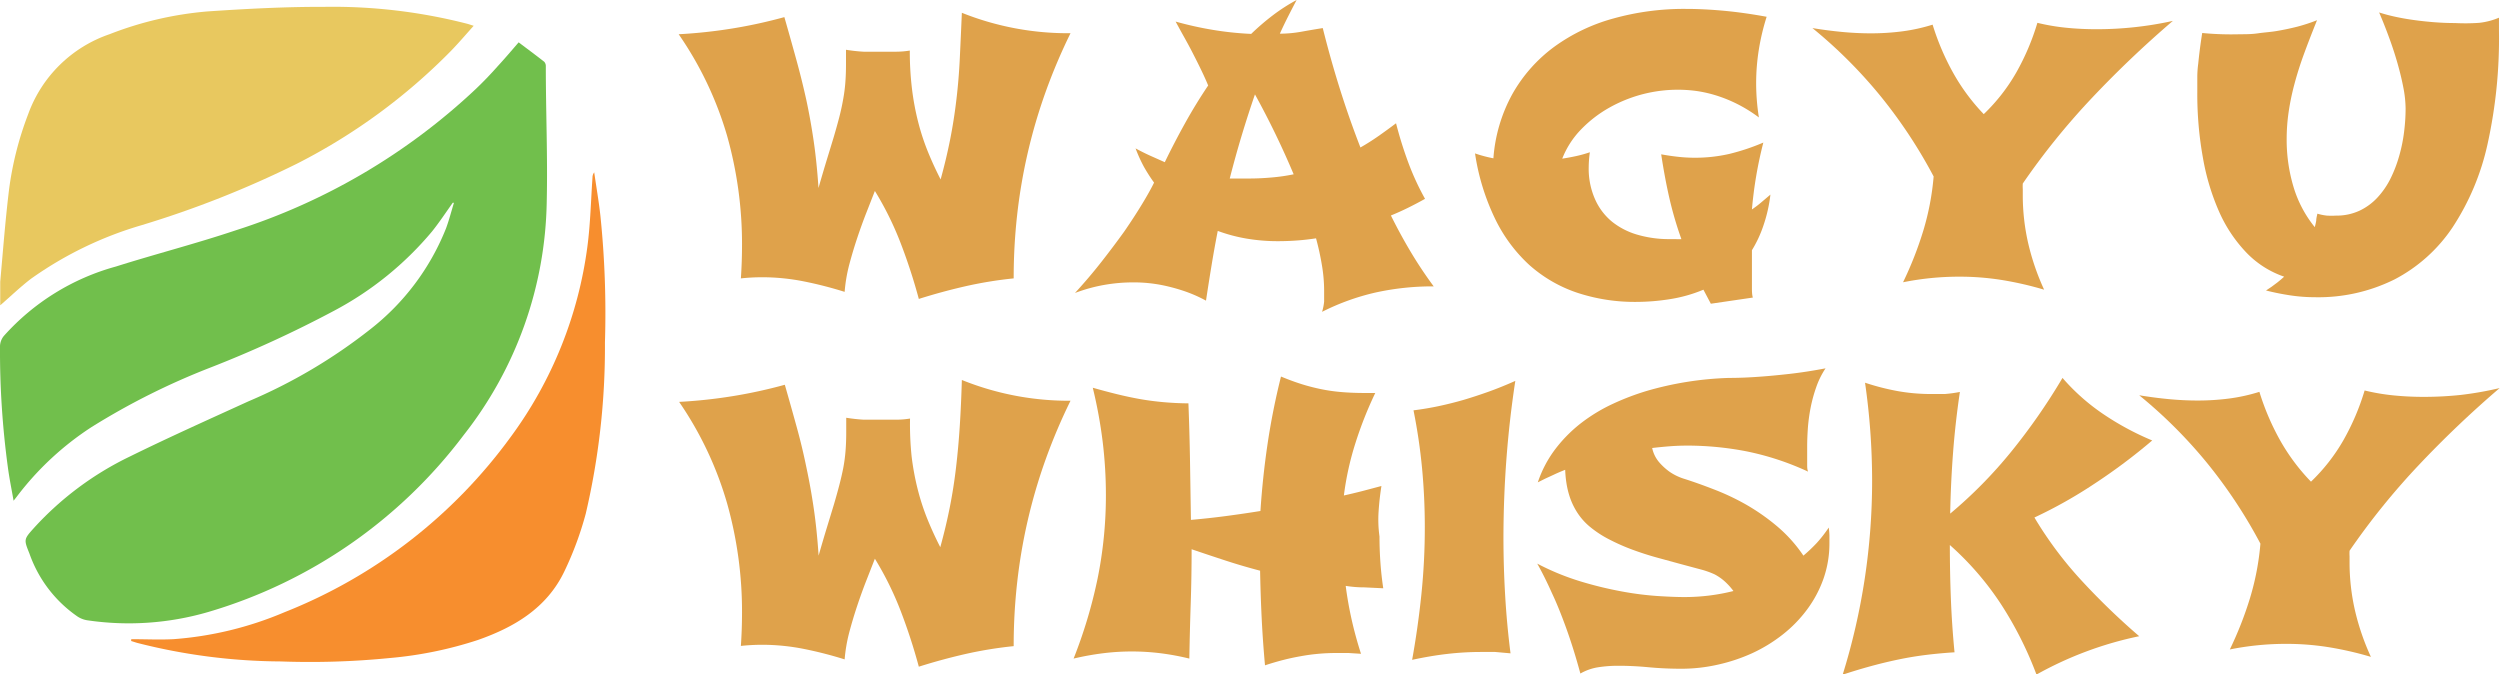 <?xml version="1.0" encoding="UTF-8"?> <svg xmlns="http://www.w3.org/2000/svg" viewBox="0 0 219.03 59.07"><defs><style>.cls-1{fill:#71bf4c;}.cls-2{fill:#e8c85f;}.cls-3{fill:#f78e2e;}.cls-4{fill:#dfa24b;}</style></defs><title>Asset 3</title><g id="Layer_2" data-name="Layer 2"><g id="Layer_1-2" data-name="Layer 1"><path class="cls-1" d="M39.67,17.76c-.6.84-1.17,1.71-1.82,2.52a28.64,28.64,0,0,1-8.57,6.94,101.64,101.64,0,0,1-10.89,5A62,62,0,0,0,8,37.43,25.91,25.91,0,0,0,1.48,43.5l-.29.37c-.19-1.09-.38-2-.51-3A76.08,76.08,0,0,1,0,30.31a1.5,1.5,0,0,1,.34-.88,20.4,20.4,0,0,1,9.82-6.08c3.48-1.1,7-2,10.49-3.17a55.09,55.09,0,0,0,21-12.35q1-.95,1.93-2c.61-.66,1.19-1.34,1.86-2.12.74.56,1.5,1.12,2.24,1.7a.56.56,0,0,1,.14.4c0,4,.17,7.92.08,11.88a33.91,33.91,0,0,1-7.27,20.42,43.31,43.31,0,0,1-22.36,15.5,24.85,24.85,0,0,1-10.65.73A2.13,2.13,0,0,1,6.77,54,11.18,11.18,0,0,1,2.58,48.5c-.5-1.24-.5-1.25.4-2.25A27.48,27.48,0,0,1,11.37,40c3.43-1.69,6.92-3.25,10.4-4.84a46.6,46.6,0,0,0,10.67-6.31A21.11,21.11,0,0,0,39.08,20c.27-.73.46-1.48.69-2.23Z"></path><path class="cls-2" d="M41.5,2.26c-.69.77-1.32,1.51-2,2.21A51.81,51.81,0,0,1,26,14.35a88,88,0,0,1-13.6,5.38,32.41,32.41,0,0,0-9.68,4.69c-.93.71-1.78,1.53-2.7,2.33,0-.68,0-1.37,0-2.06C.26,22,.47,19.25.8,16.55A28.79,28.79,0,0,1,2.47,10a11.55,11.55,0,0,1,7.12-7A30.55,30.55,0,0,1,18.19,1C21.6.77,25,.59,28.43.6A47.31,47.31,0,0,1,41,2.1Z"></path><path class="cls-3" d="M11.5,56c1.23,0,2.46.06,3.68,0a30.53,30.53,0,0,0,9.74-2.36A45,45,0,0,0,44.73,38.3a36,36,0,0,0,6.74-16.75c.26-2,.3-4,.44-6a.74.74,0,0,1,.15-.45c.18,1.26.4,2.52.54,3.78A83.14,83.14,0,0,1,53,30a64.12,64.12,0,0,1-1.68,15,29,29,0,0,1-1.88,5.07c-1.53,3.19-4.35,4.87-7.57,6a34.23,34.23,0,0,1-7.71,1.58,70.74,70.74,0,0,1-9.57.3A51.81,51.81,0,0,1,12,56.32l-.51-.16Z"></path><path class="cls-4" d="M93.79,2.91A49.83,49.83,0,0,0,91.6,8.08a47.51,47.51,0,0,0-2.48,10.7,49.93,49.93,0,0,0-.31,5.61,35.37,35.37,0,0,0-4.23.69q-2.06.47-4.08,1.11a49.54,49.54,0,0,0-1.6-4.91,27.88,27.88,0,0,0-2.25-4.55l-.74,1.89q-.42,1.07-.81,2.24t-.71,2.38A13.79,13.79,0,0,0,74,25.57a34.53,34.53,0,0,0-3.59-.92,18.8,18.8,0,0,0-3.67-.36,17.84,17.84,0,0,0-1.83.1q.1-1.45.1-2.93a34.92,34.92,0,0,0-1.31-9.57A30.72,30.72,0,0,0,59.46,3a43.81,43.81,0,0,0,4.67-.5q2.3-.37,4.59-1,.59,2.06,1.07,3.81t.86,3.48q.37,1.73.64,3.58t.42,4.1q.4-1.4.74-2.51t.61-2q.27-.92.47-1.69t.33-1.51q.14-.74.2-1.5t.06-1.63q0-.3,0-.62t0-.65a14.77,14.77,0,0,0,1.54.17q.78,0,1.59,0l1.23,0q.62,0,1.23-.1a27.24,27.24,0,0,0,.19,3.35,23,23,0,0,0,.54,2.9,20.32,20.32,0,0,0,.85,2.6q.5,1.23,1.12,2.44.49-1.77.83-3.48t.55-3.5Q84,7,84.09,5.12t.18-4A25,25,0,0,0,93.79,2.91Z"></path><path class="cls-4" d="M124.85,17.42q-.73.41-1.48.78t-1.51.68q.83,1.67,1.75,3.21t2,3a23.22,23.22,0,0,0-5.06.53,20.46,20.46,0,0,0-4.72,1.7,4.58,4.58,0,0,0,.18-.9q0-.48,0-1a13.47,13.47,0,0,0-.18-2.1,23.48,23.48,0,0,0-.53-2.44q-.84.13-1.68.19t-1.65.06a16.37,16.37,0,0,1-2.72-.22,14.05,14.05,0,0,1-2.56-.68q-.29,1.48-.54,3t-.49,3.11a12.16,12.16,0,0,0-1.8-.8,16.08,16.08,0,0,0-2-.55,12.89,12.89,0,0,0-2.63-.25,14.64,14.64,0,0,0-2.42.21,14.16,14.16,0,0,0-2.63.72q1.24-1.35,2.32-2.73t2-2.66q.88-1.28,1.56-2.4T101.11,16a14.47,14.47,0,0,1-.88-1.37A12.64,12.64,0,0,1,99.49,13q.64.35,1.28.64l1.28.57v0q.86-1.77,1.8-3.46t2-3.26q-.22-.54-.55-1.23t-.71-1.43q-.38-.75-.8-1.5T103,1.89a30.35,30.35,0,0,0,3.22.72,28,28,0,0,0,3.4.36,21.1,21.1,0,0,1,1.91-1.64A15.88,15.88,0,0,1,113.6,0q-.38.72-.75,1.45t-.72,1.5q.94,0,1.88-.17t1.88-.32q.68,2.72,1.5,5.33t1.8,5.13q.81-.46,1.58-1t1.54-1.12a34.46,34.46,0,0,0,1.11,3.54A22.85,22.85,0,0,0,124.85,17.42Zm-11.51-2.15a74,74,0,0,0-3.39-7q-.6,1.74-1.15,3.56t-1.06,3.81l.83,0,.83,0q1,0,2-.09A16,16,0,0,0,113.34,15.27Z"></path><path class="cls-4" d="M155.11,17.05a12.85,12.85,0,0,1-.62,2.73,10.41,10.41,0,0,1-1,2.14c0,.34,0,.7,0,1.07s0,.74,0,1.11,0,.72,0,1.06,0,.64.08.91l-3.68.54-.65-1.23a12.63,12.63,0,0,1-3,.84,19,19,0,0,1-2.86.23,16.05,16.05,0,0,1-5.22-.81,12.07,12.07,0,0,1-4.19-2.44,13.39,13.39,0,0,1-3-4.07,19.82,19.82,0,0,1-1.74-5.69q.37.13.78.24t.83.19a13.7,13.7,0,0,1,1.69-5.68,13.14,13.14,0,0,1,3.64-4.09,16,16,0,0,1,5.18-2.48A23,23,0,0,1,147.7.78q1.54,0,3.3.16t3.78.53a19.73,19.73,0,0,0-.69,2.91,18.49,18.49,0,0,0-.23,2.91,19.18,19.18,0,0,0,.24,3,12.6,12.6,0,0,0-1.88-1.17,12.24,12.24,0,0,0-1.84-.75,11.2,11.2,0,0,0-1.76-.4A12.24,12.24,0,0,0,141,9.43a10.76,10.76,0,0,0-2.47,1.9,7.73,7.73,0,0,0-1.66,2.57q.65-.1,1.24-.23t1.18-.33a9.67,9.67,0,0,0-.1,1.31,6.58,6.58,0,0,0,.54,2.77,5.32,5.32,0,0,0,1.5,2,6.4,6.4,0,0,0,2.25,1.15,9.91,9.91,0,0,0,2.81.38h.51a4.06,4.06,0,0,0,.51,0,31.91,31.91,0,0,1-1.05-3.58q-.41-1.8-.72-3.85.76.14,1.5.22a13.24,13.24,0,0,0,1.45.08,13.5,13.5,0,0,0,3-.33,19.06,19.06,0,0,0,3-1,35.68,35.68,0,0,0-1,5.86q.4-.27.77-.58Z"></path><path class="cls-4" d="M190.37,1.83a92.44,92.44,0,0,0-7.1,6.76,62.28,62.28,0,0,0-6.05,7.49,3.8,3.8,0,0,0,0,.49v.49a18.81,18.81,0,0,0,.49,4.32,21.22,21.22,0,0,0,1.38,4,29.65,29.65,0,0,0-3.71-.85,23.43,23.43,0,0,0-3.73-.29,24.88,24.88,0,0,0-4.92.49,31.25,31.25,0,0,0,1.78-4.54,23,23,0,0,0,.9-4.73,43.19,43.19,0,0,0-4.62-7,41.59,41.59,0,0,0-6-6q1.34.22,2.61.34t2.48.12a21.13,21.13,0,0,0,2.83-.18,15.54,15.54,0,0,0,2.61-.58,21.81,21.81,0,0,0,1.85,4.31A17.65,17.65,0,0,0,173.8,10a16.12,16.12,0,0,0,2.84-3.63A21,21,0,0,0,178.5,2a18.37,18.37,0,0,0,2.52.43q1.28.13,2.67.13a30.84,30.84,0,0,0,3.24-.17A30.51,30.51,0,0,0,190.37,1.83Z"></path><path class="cls-4" d="M218.94,2.71a42.94,42.94,0,0,1-1,9.91,21.72,21.72,0,0,1-3.08,7.32,13.76,13.76,0,0,1-5.07,4.54,15,15,0,0,1-7,1.56,14.67,14.67,0,0,1-2.05-.15,21.78,21.78,0,0,1-2.21-.44l.48-.32.51-.38c.19-.15.39-.32.6-.51a8.32,8.32,0,0,1-3.29-2.09,12.46,12.46,0,0,1-2.39-3.56A20.27,20.27,0,0,1,193,13.81a31.45,31.45,0,0,1-.49-5.72q0-.72,0-1.31t.08-1.19q.06-.6.14-1.24t.21-1.46a26.36,26.36,0,0,0,3.33.11c.49,0,1,0,1.55-.08s1.11-.11,1.69-.21,1.16-.22,1.75-.37A15.07,15.07,0,0,0,203,1.77q-.67,1.66-1.16,3T201,7.44a21.2,21.2,0,0,0-.49,2.39,16.27,16.27,0,0,0-.17,2.33,14.34,14.34,0,0,0,.61,4.25,10.28,10.28,0,0,0,1.85,3.49,4.78,4.78,0,0,0,.13-.57c0-.2.06-.4.1-.61a4.54,4.54,0,0,0,.83.17,7,7,0,0,0,.81,0,4.75,4.75,0,0,0,2.05-.43,5.12,5.12,0,0,0,1.58-1.16,7.09,7.09,0,0,0,1.15-1.68,11.53,11.53,0,0,0,.76-2,13.59,13.59,0,0,0,.42-2.09,16.58,16.58,0,0,0,.13-2,9.93,9.93,0,0,0-.19-1.82q-.19-1-.51-2.13t-.74-2.27q-.42-1.15-.88-2.22.64.21,1.42.38t1.66.29q.87.12,1.78.19t1.8.07A17.3,17.3,0,0,0,217.21,2a6.14,6.14,0,0,0,1.73-.45Z"></path><path class="cls-4" d="M93.79,35.11a49.83,49.83,0,0,0-2.19,5.17A47.51,47.51,0,0,0,89.12,51a49.93,49.93,0,0,0-.31,5.61,35.37,35.37,0,0,0-4.23.69q-2.06.47-4.08,1.11a49.54,49.54,0,0,0-1.6-4.91,27.88,27.88,0,0,0-2.25-4.55l-.74,1.89q-.42,1.07-.81,2.24t-.71,2.38A13.79,13.79,0,0,0,74,57.77a34.53,34.53,0,0,0-3.59-.92,18.8,18.8,0,0,0-3.67-.36,17.84,17.84,0,0,0-1.83.1q.1-1.45.1-2.93a34.92,34.92,0,0,0-1.31-9.57,30.72,30.72,0,0,0-4.2-8.88,43.81,43.81,0,0,0,4.67-.5q2.3-.37,4.59-1,.59,2.06,1.07,3.81T70.66,41q.37,1.73.64,3.58t.42,4.1q.4-1.4.74-2.51t.61-2q.27-.92.47-1.69T73.88,41q.14-.74.2-1.5t.06-1.63q0-.3,0-.62t0-.65a14.77,14.77,0,0,0,1.54.17q.78,0,1.59,0l1.23,0q.62,0,1.23-.1A27.24,27.24,0,0,0,79.87,40a23,23,0,0,0,.54,2.9,20.32,20.32,0,0,0,.85,2.6q.5,1.23,1.12,2.44.49-1.77.83-3.48t.55-3.5q.21-1.78.33-3.67t.18-4A25,25,0,0,0,93.79,35.11Z"></path><path class="cls-4" d="M104.2,57.7a22.08,22.08,0,0,0-2.54-.47,20.46,20.46,0,0,0-5,0,24,24,0,0,0-2.6.47,42.29,42.29,0,0,0,2.1-7,36.61,36.61,0,0,0,.73-7.37,38.64,38.64,0,0,0-.28-4.61,41.24,41.24,0,0,0-.87-4.75q1.05.3,2.06.55t2,.43q1,.18,2.09.28t2.23.11q.1,2.58.14,5.11t.08,5.1q1.58-.14,3.09-.34t3-.44q.19-2.93.62-5.85t1.18-5.93q.91.38,1.76.65a17.47,17.47,0,0,0,1.73.45,15,15,0,0,0,1.82.26q.94.08,2,.08l.46,0,.49,0a33.56,33.56,0,0,0-1.75,4.43,25.59,25.59,0,0,0-1,4.55q.81-.18,1.63-.39l1.66-.44q-.18,1.15-.25,2.25T120.86,47q0,1.13.08,2.27t.25,2.27l-1.67-.08q-.81,0-1.62-.13.19,1.48.52,2.95t.82,3l-1.11-.07-1,0q-.84,0-1.62.07t-1.54.21q-.76.13-1.54.33t-1.6.47q-.19-2.07-.29-4.1T110.4,50q-1.53-.4-3-.88t-3-1q0,2.41-.08,4.8T104.2,57.7Z"></path><path class="cls-4" d="M132.76,33.37q-.51,3.33-.77,6.73T131.72,47q0,2.61.15,5.17t.47,5.07L131,57.12q-.64,0-1.24,0a25.76,25.76,0,0,0-2.95.17q-1.47.17-3.09.52.51-2.82.81-5.73a57.09,57.09,0,0,0,.3-5.92q0-2.58-.24-5.13a49.08,49.08,0,0,0-.75-5.08q1.13-.14,2.21-.37t2.16-.54q1.08-.32,2.2-.72T132.76,33.37Z"></path><path class="cls-4" d="M160.22,46.22a6.46,6.46,0,0,1,.06.69q0,.33,0,.65a9.36,9.36,0,0,1-.52,3.14,10.19,10.19,0,0,1-1.43,2.69,11.45,11.45,0,0,1-2.14,2.2,13.39,13.39,0,0,1-2.68,1.64,15.23,15.23,0,0,1-3,1,14.4,14.4,0,0,1-3.18.36q-1.5,0-2.88-.13t-2.63-.13a11.42,11.42,0,0,0-1.8.13,4.53,4.53,0,0,0-1.56.55q-.59-2.18-1.25-4t-1.22-3q-.65-1.46-1.31-2.63a21.85,21.85,0,0,0,3.8,1.56,32.87,32.87,0,0,0,3.62.88,27.3,27.3,0,0,0,3.14.4q1.42.09,2.36.09a17.83,17.83,0,0,0,2.12-.13,17.31,17.31,0,0,0,2.15-.4,5.75,5.75,0,0,0-.56-.65,4.67,4.67,0,0,0-.53-.46,4.84,4.84,0,0,0-.56-.35,7.48,7.48,0,0,0-1.25-.44l-1.75-.47-2.05-.56q-1.09-.3-2.17-.7a17.82,17.82,0,0,1-2.05-.91,9.23,9.23,0,0,1-1.74-1.16,5.45,5.45,0,0,1-1-1.14,6.08,6.08,0,0,1-.63-1.26,7.28,7.28,0,0,1-.33-1.29,9.38,9.38,0,0,1-.12-1.23q-.56.22-1,.43l-.76.35-.64.32a10.13,10.13,0,0,1,1.6-3A12.38,12.38,0,0,1,138.61,37a14.65,14.65,0,0,1,2.74-1.64,22.13,22.13,0,0,1,2.89-1.1,28.83,28.83,0,0,1,7.25-1.15q1.21,0,2.58-.1,1.18-.08,2.69-.25t3.18-.49a7.29,7.29,0,0,0-.82,1.66,13,13,0,0,0-.49,1.8,15.25,15.25,0,0,0-.24,1.79q-.06.88-.06,1.62c0,.33,0,.63,0,.89s0,.49,0,.68,0,.42.08.61A24.15,24.15,0,0,0,153,39.54a27.45,27.45,0,0,0-5.11-.5q-.84,0-1.61.06t-1.53.15a2.82,2.82,0,0,0,.63,1.27,5.2,5.2,0,0,0,.92.83,4.73,4.73,0,0,0,1.16.57q1.21.38,2.63.93A20.82,20.82,0,0,1,153,44.22a18.55,18.55,0,0,1,2.72,1.91A12.54,12.54,0,0,1,158,48.68a13.66,13.66,0,0,0,1.18-1.12A11.4,11.4,0,0,0,160.22,46.22Z"></path><path class="cls-4" d="M171.71,34.34q-.4,2.69-.6,5.34T170.86,45a39.66,39.66,0,0,0,5.34-5.42,53.51,53.51,0,0,0,4.5-6.47,18.21,18.21,0,0,0,3.5,3.12,24.37,24.37,0,0,0,4.36,2.36,50.59,50.59,0,0,1-5,3.75,40.51,40.51,0,0,1-5.32,3,33.11,33.11,0,0,0,4.08,5.47,60.75,60.75,0,0,0,5.1,4.93,31.51,31.51,0,0,0-9,3.36,31.88,31.88,0,0,0-3.11-6.17,25.9,25.9,0,0,0-4.48-5.18q0,2.37.09,4.7t.32,4.7q-1.29.08-2.5.23t-2.41.4q-1.2.25-2.41.58t-2.48.75a57.22,57.22,0,0,0,2.58-17,60.41,60.41,0,0,0-.62-8.58,20.91,20.91,0,0,0,2.89.74,16.5,16.5,0,0,0,2.87.25q.61,0,1.23,0A11.5,11.5,0,0,0,171.71,34.34Z"></path><path class="cls-4" d="M219,34a92.44,92.44,0,0,0-7.1,6.76,62.28,62.28,0,0,0-6.05,7.49,3.8,3.8,0,0,0,0,.49v.49a18.81,18.81,0,0,0,.49,4.32,21.22,21.22,0,0,0,1.38,4,29.65,29.65,0,0,0-3.71-.85,23.43,23.43,0,0,0-3.73-.29,24.88,24.88,0,0,0-4.92.49,31.25,31.25,0,0,0,1.78-4.54,23,23,0,0,0,.9-4.73,43.19,43.19,0,0,0-4.62-7,41.59,41.59,0,0,0-6-6q1.34.22,2.61.34t2.48.12a21.13,21.13,0,0,0,2.83-.18,15.54,15.54,0,0,0,2.61-.58,21.81,21.81,0,0,0,1.85,4.31,17.65,17.65,0,0,0,2.67,3.56,16.12,16.12,0,0,0,2.84-3.63,21,21,0,0,0,1.86-4.36,18.37,18.37,0,0,0,2.52.43q1.28.13,2.67.13a30.84,30.84,0,0,0,3.24-.17A30.51,30.51,0,0,0,219,34Z"></path></g></g></svg> 